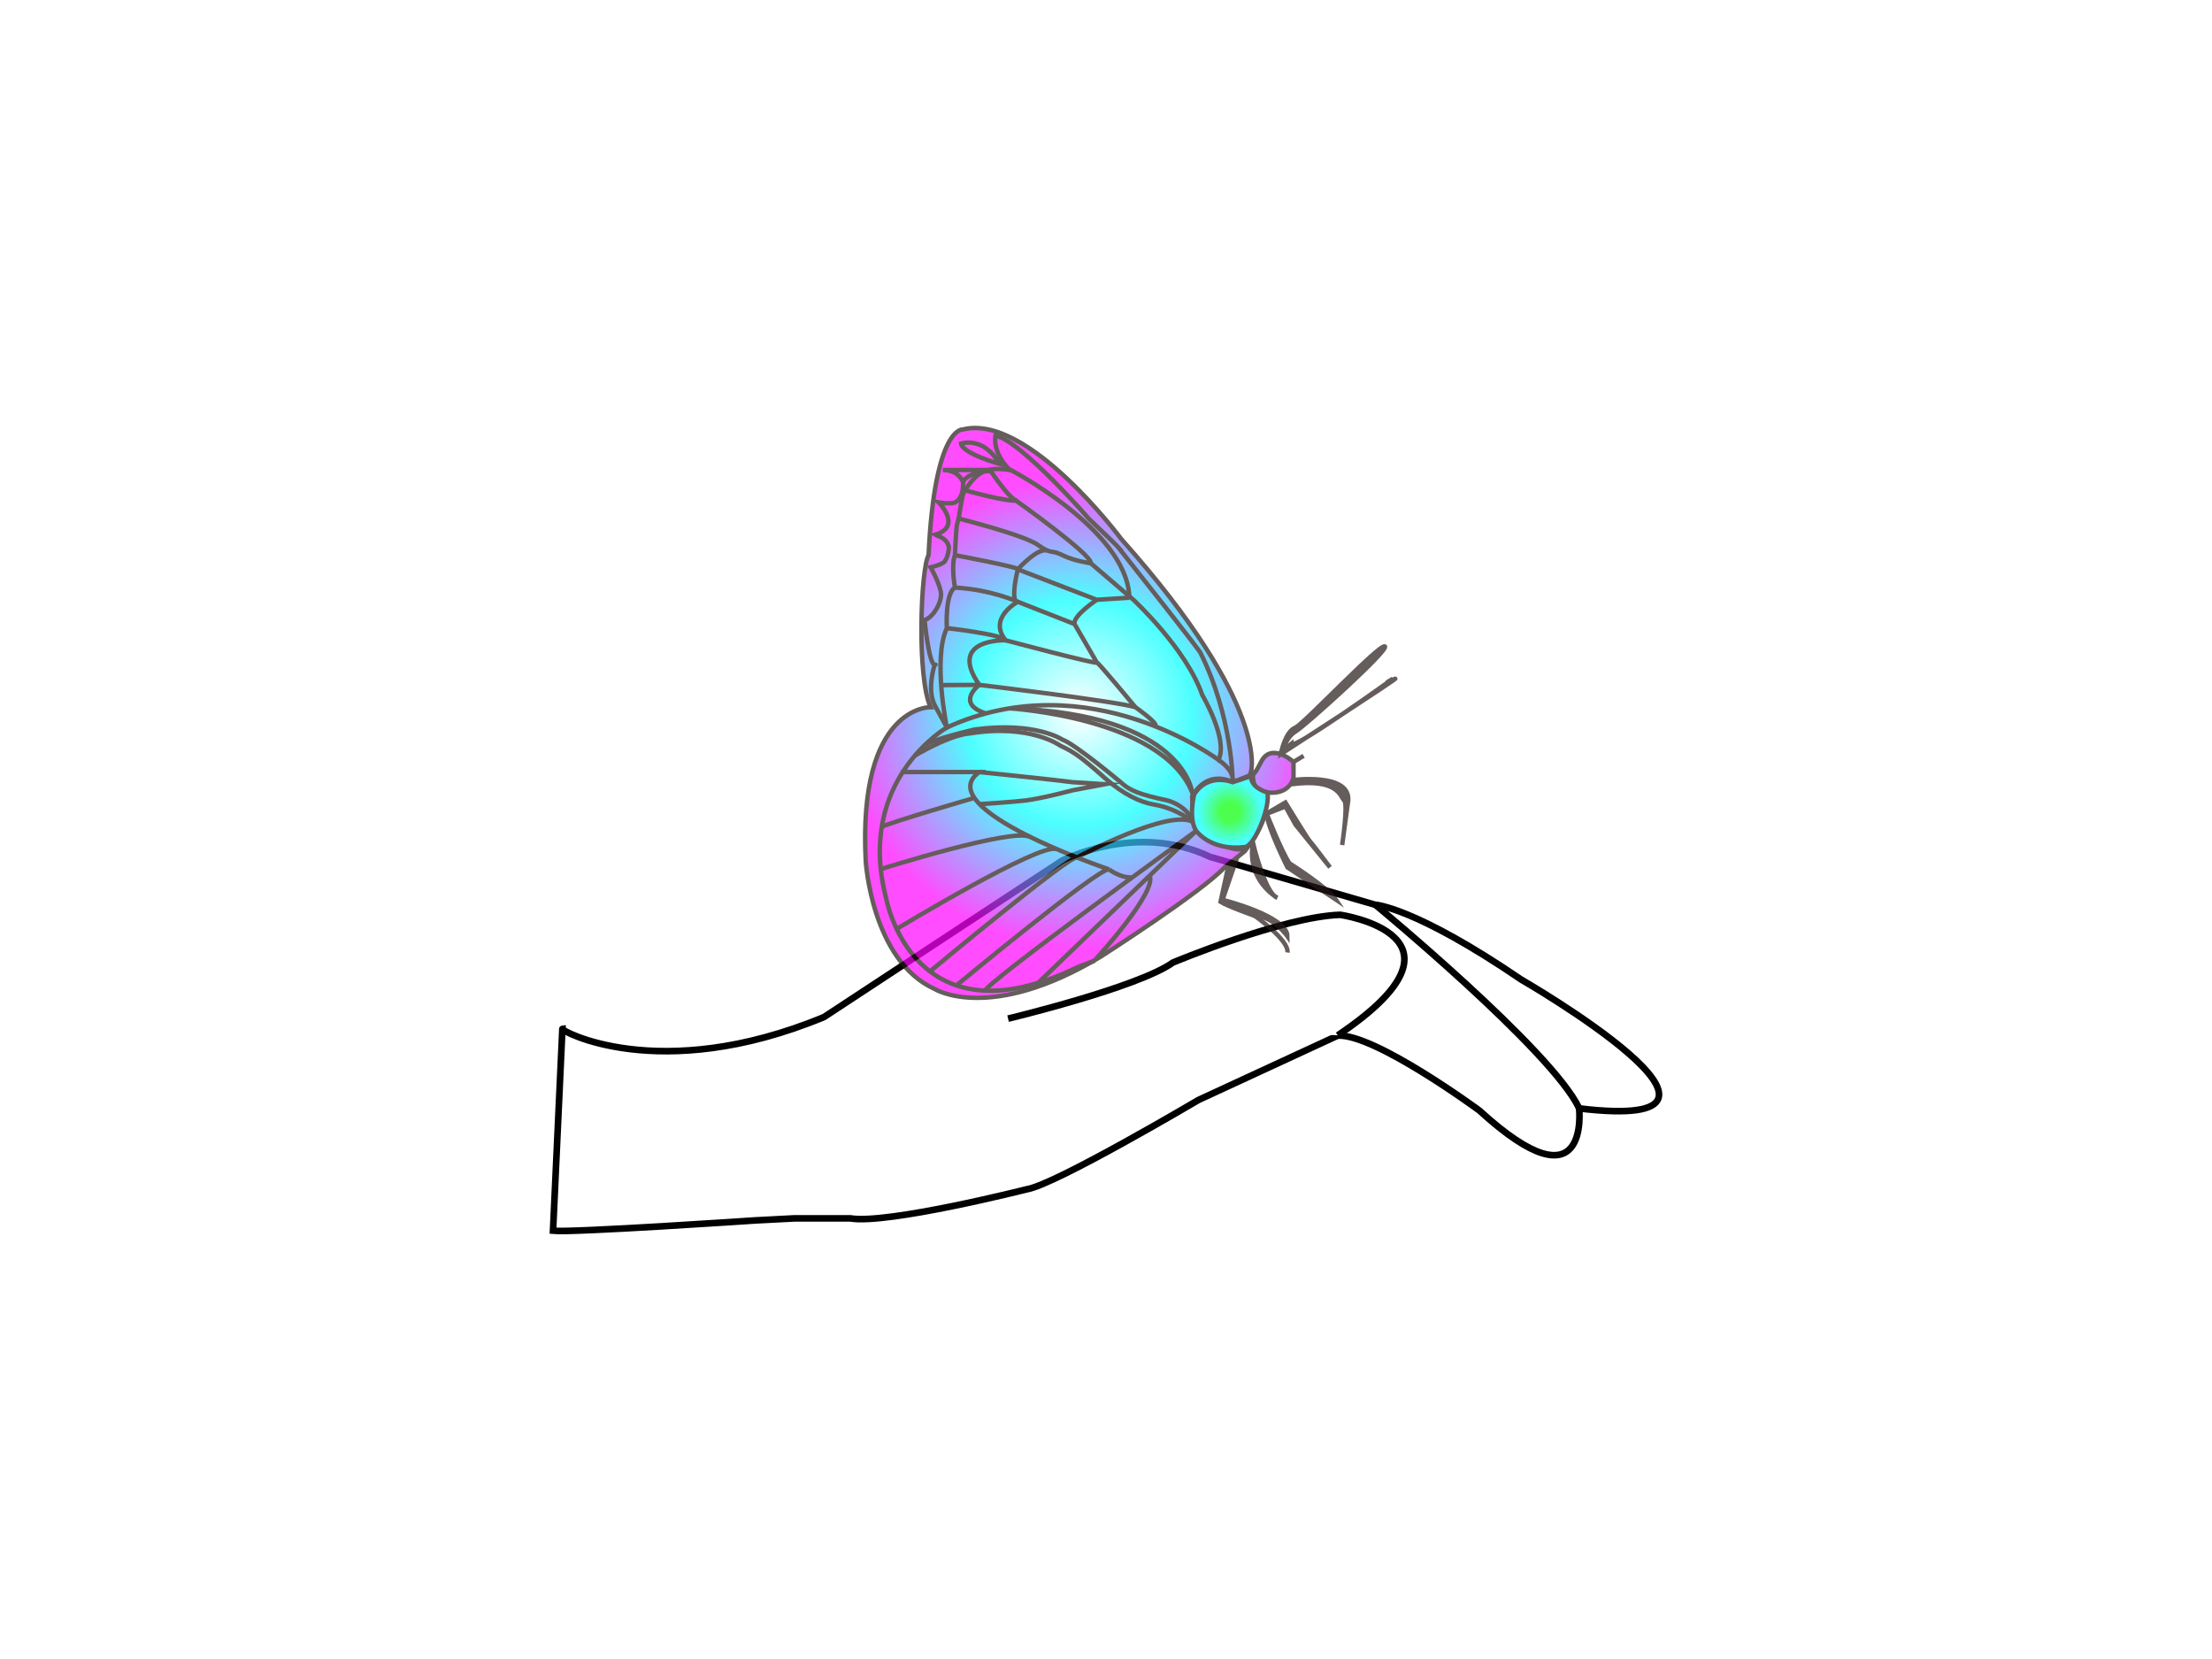 <?xml version="1.0" encoding="UTF-8"?><svg id="_レイヤー_1" xmlns="http://www.w3.org/2000/svg" xmlns:xlink="http://www.w3.org/1999/xlink" viewBox="0 0 1000 750"><defs><style>.cls-1{fill:url(#_名称未設定グラデーション_60);}.cls-1,.cls-2,.cls-3,.cls-4,.cls-5{stroke:#231815;stroke-width:2px;}.cls-1,.cls-2,.cls-3,.cls-4,.cls-5,.cls-6{stroke-miterlimit:10;}.cls-7{opacity:.7;}.cls-8,.cls-6{fill:#fff;}.cls-2{fill:none;}.cls-3{fill:#231815;}.cls-4{fill:url(#_名称未設定グラデーション_46);}.cls-5{fill:url(#_名称未設定グラデーション_15);}.cls-6{stroke:#000;stroke-width:3px;}</style><radialGradient id="_名称未設定グラデーション_46" cx="487.93" cy="322.3" fx="487.93" fy="322.3" r="113.95" gradientUnits="userSpaceOnUse"><stop offset="0" stop-color="#fff"/><stop offset=".45" stop-color="aqua"/><stop offset=".93" stop-color="#f0f"/></radialGradient><radialGradient id="_名称未設定グラデーション_15" cx="555.9" cy="366.97" fx="555.9" fy="366.97" r="16.99" gradientUnits="userSpaceOnUse"><stop offset="0" stop-color="lime"/><stop offset="1" stop-color="aqua"/></radialGradient><radialGradient id="_名称未設定グラデーション_60" cx="556.01" cy="367.03" fx="556.01" fy="367.03" r="16.66" gradientUnits="userSpaceOnUse"><stop offset=".25" stop-color="lime"/><stop offset=".87" stop-color="aqua"/></radialGradient></defs><rect class="cls-8" width="1000" height="750"/><path class="cls-6" d="m254.23,465.17c-1.43.35,43.27,25.63,118.27-5.37l107.39-70.58s33.59-17.84,67.17-1.86l74.51,21.63s17.84.94,66.11,33.84c0,0,120.67,69.57,26.22,58.26,0,0,5.23,46.98-45.13.93,0,0-47.22-34.78-64.01-33.84l-62.98,29.11s-65.08,38.5-77.67,40.38c0,0-62.97,15.95-79.76,13.13h-25.19s-17.84.93-17.84.93c0,0-82.91,5.61-91.31,4.67l4.23-91.23Z"/><path class="cls-6" d="m455.73,460.5s58.78-14.08,74.52-25.35c0,0,49.33-20.66,75.57-21.59,0,0,66.11,9.42-1.07,54.5"/><path class="cls-6" d="m621.56,408.87s79.74,65.79,92.33,92.11"/><g class="cls-7"><path class="cls-4" d="m565.52,349.03s9.17-29.33-58.66-105.4c0,0-42.16-56.82-71.49-49.49,0,0-12.83-1.83-15.58,56.82-3.56,6.09-5.36,55.52.92,68.74,0,0-32.99-.92-29.33,69.66,0,0,2.75,44.91,31.16,57.74,0,0,24.75,15.58,75.15-14.66,0,0,45.83-29.33,55.91-40.33l9.17-7.33s9.17-11.91,9.17-18.33l.92-8.25s9.17,1.83,11.91-6.42v-7.33s-10.08-9.17-14.66,0c-4.58,9.17-4.58,4.58-4.58,4.58Z"/><path class="cls-2" d="m428.04,328.87s-6.42-31.16,0-44.91c0,0-.92-15.58,3.67-18.33h0s-1.83-10.08,0-14.66c0,0,.47-11.97.92-13.75l.92-3.67s1.83-12.83,2.75-11.91c0,0,6.42-11,11.91-8.25,0,0,7.33,11,11,12.83,0,0,34.83,24.75,33.91,28.41l19.25,16.5s23.83,22,31.16,43.08c0,0,11.91,20.16,7.33,29.33,0,0-58.66-43.99-122.81-14.66Z"/><path class="cls-2" d="m436.29,221.64s19.25,5.5,23.83,4.58"/><path class="cls-2" d="m433.54,234.47s29.33,7.33,35.74,11.91c6.42,4.58,5.5,1.83,11,4.58,5.5,2.75,12.83,3.67,12.83,3.67"/><path class="cls-2" d="m431.71,250.97s29.33,5.5,28.41,6.42,9.17-10.36,13.29-8.39"/><path class="cls-2" d="m431.71,265.63c16.5.92,28.41,6.42,28.41,6.42-3.67,0,0-14.66,0-14.66l35.74,13.75,14.66-.92"/><path class="cls-2" d="m428.04,283.96s24.75,2.75,26.58,5.5c0,0-26.58-.92-11.91,20.16l-17.11.1"/><path class="cls-2" d="m522.45,327.95c0-1.83-9.17-8.25-9.17-8.25-9.17-2.75-70.57-10.08-70.57-10.08,0,0-11,8.25,2.75,12.83"/><path class="cls-2" d="m495.87,299.54l-10.08-17.41-25.66-10.08s-13.75,7.33-5.5,17.41c0,0,41.24,11,41.24,10.08s17.41,20.16,17.41,20.16"/><path class="cls-2" d="m495.87,271.13s-11,7.33-10.08,11"/><path class="cls-2" d="m550.86,343.54s7.33,4.58,6.42,10.08c0,0,0-29.33-14.66-58.66,0,0-.92-1.83-35.74-45.83,0,0,2.75,1.83-14.66-14.66,0,0-30.25-34.83-42.16-37.58,0,0-1.76,7.02,5.9,15.05.17.18.34.35.52.53,0,0-8.69-1.43-10.3.66"/><path class="cls-2" d="m455.94,211.94s52.76,27.11,54.59,57.35"/><path class="cls-2" d="m434.46,200.56s10.08-3.67,17.41,9.17c0,0-16.5-4.58-17.41-9.17Z"/><path class="cls-2" d="m426.21,212.47h22s-11,.92-12.83,5.5c0,0-1.83-5.5-9.17-5.5Z"/><path class="cls-2" d="m435.38,217.97c0,.92.43,7.12-3.67,9.17-1.83.92-7.33,0-7.33,0,0,0,11,11-1.83,14.66.25.19,5.5.92,6.42,5.5,0,0,0,3.67-1.83,6.42-1.02,1.53-6.42,2.75-6.42,2.75,0,0,3.67,6.42,4.58,11,.92,4.58-3.67,11.91-7.33,12.83,0,0,1.99,20.16,4.58,20.16.92,0,0,0,0,0,0,0-3.67,11,0,18.33l5.5,10.08s-41.24,23.83-27.5,76.99c0,0,11.91,67.82,87.07,31.16l7.33-2.75"/><path class="cls-2" d="m469.29,444.35l71.49-68.74s-98.98,71.49-95.32,72.4"/><path class="cls-2" d="m432.63,445.27s64.16-53.16,68.74-52.24c0,0-81.57-27.5-58.66-43.99h-35.29"/><path class="cls-2" d="m440.66,360.65s-38.85,11.28-41.94,13.13"/><path class="cls-2" d="m398.1,392.93s60.09-18.93,67.52-14.56"/><path class="cls-2" d="m405.75,419.71s64.36-38.85,71.79-35.84"/><path class="cls-2" d="m420.81,438.83s62.42-51.94,65.99-51.17c0,0,42.98-23.05,53.06-15.72,0,0-7.33-6.42-18.33-8.25-5.86-.98-13.75-4.58-22-11.91-11.28-10.03-14.53-12.06-20.16-14.66,0,0-13.75-10.08-41.24-5.5,0,0-7.33,0-24.75,10.08"/><path class="cls-2" d="m417.96,337.12c2.75-2.75,22.69-7.34,22.69-7.34,27.5-3.67,39.63,4.59,39.63,4.59,5.5,1.83,26.36,19.24,26.36,19.24,3.89,3.67,8.25,5.5,21.08,8.25,0,0,8.47,1.84,12.13,10.09"/><path class="cls-2" d="m456.44,320.24s68.76,4.04,82.51,37.96c0,0-3.71-35.58-82.51-37.96Z"/><path class="cls-5" d="m563.69,382.95c-5.5,4.58-22.91-7.33-22.91-7.33,0,0,0-.92-.92-3.67-.69-2.08-.92-11.91-.92-11.91,7.33-12.83,18.33-6.42,18.33-6.42l9.17-3.67s-.92,8.25,6.42,8.25"/><path class="cls-2" d="m442.71,349.03s35.74,3.67,42.16,4.58l14.66.92-14.66,2.75s-13.75,3.67-21.08,4.58c-5.53.69-20.5,1.65-20.5,1.65"/><path class="cls-2" d="m495.41,433.57s27.95-30.46,24.29-37.8"/><path class="cls-3" d="m579.27,339.87s1.83-9.17,6.42-11c3.51-1.4,37.58-37.58,40.33-36.66,2.75.92-35.74,35.74-40.33,38.49-4.58,2.75-6.42,10.08-6.42,10.08,0,0,55.96-36.23,51.32-33.91-7.33,3.67-.92,0-.92,0,0,0-45.83,32.99-45.83,29.33l-4.58,3.67Z"/><path class="cls-3" d="m583.85,352.7h0s26.58-3.66,25.66,9.17l-2.75,20.16s2.75-18.33.92-20.16c-1.83-1.83-2.75-10.08-23.83-7.33"/><path class="cls-3" d="m571.68,368.3l7.9-4.63,1.52-.89s10.08,16.5,11,17.41,9.17,11.91,9.17,11.91l-15.58-19.25-4.58-8.25-9.42,3.69Z"/><path class="cls-3" d="m572.64,367.82s6.63,16.96,10.3,22.45c0,0,17.41,11,21.08,16.5l-22-14.66s-9.17-18.33-9.38-24.29Z"/><path class="cls-3" d="m566.44,381.11s5.5,22.91,11,24.75c0,0-14.01-7.75-11-24.75Z"/><path class="cls-3" d="m559.25,387.67l-6.56,19.11s29.33,7.33,29.33,16.5c0,0-6.42-9.17-14.66-9.17,0,0-12.83-4.58-15.58-6.42l3.65-16.68"/><path class="cls-2" d="m567.36,414.11s15.58,11,14.66,16.5"/><path class="cls-2" d="m584.77,344.45l4.58-2.75-4.58,2.75Z"/><path class="cls-2" d="m501.37,393.03s4.58,3.67,10.08,3.67"/><path class="cls-1" d="m565.52,350.87l-8.25,2.75s-11-4.58-17.41,5.5c0,0-2.75,11,.92,16.5,0,0,6.42,9.17,22,7.33,4.64-.55,11.91-19.25,10.08-24.75,0,0-7.33-1.83-7.33-7.33Z"/></g></svg>